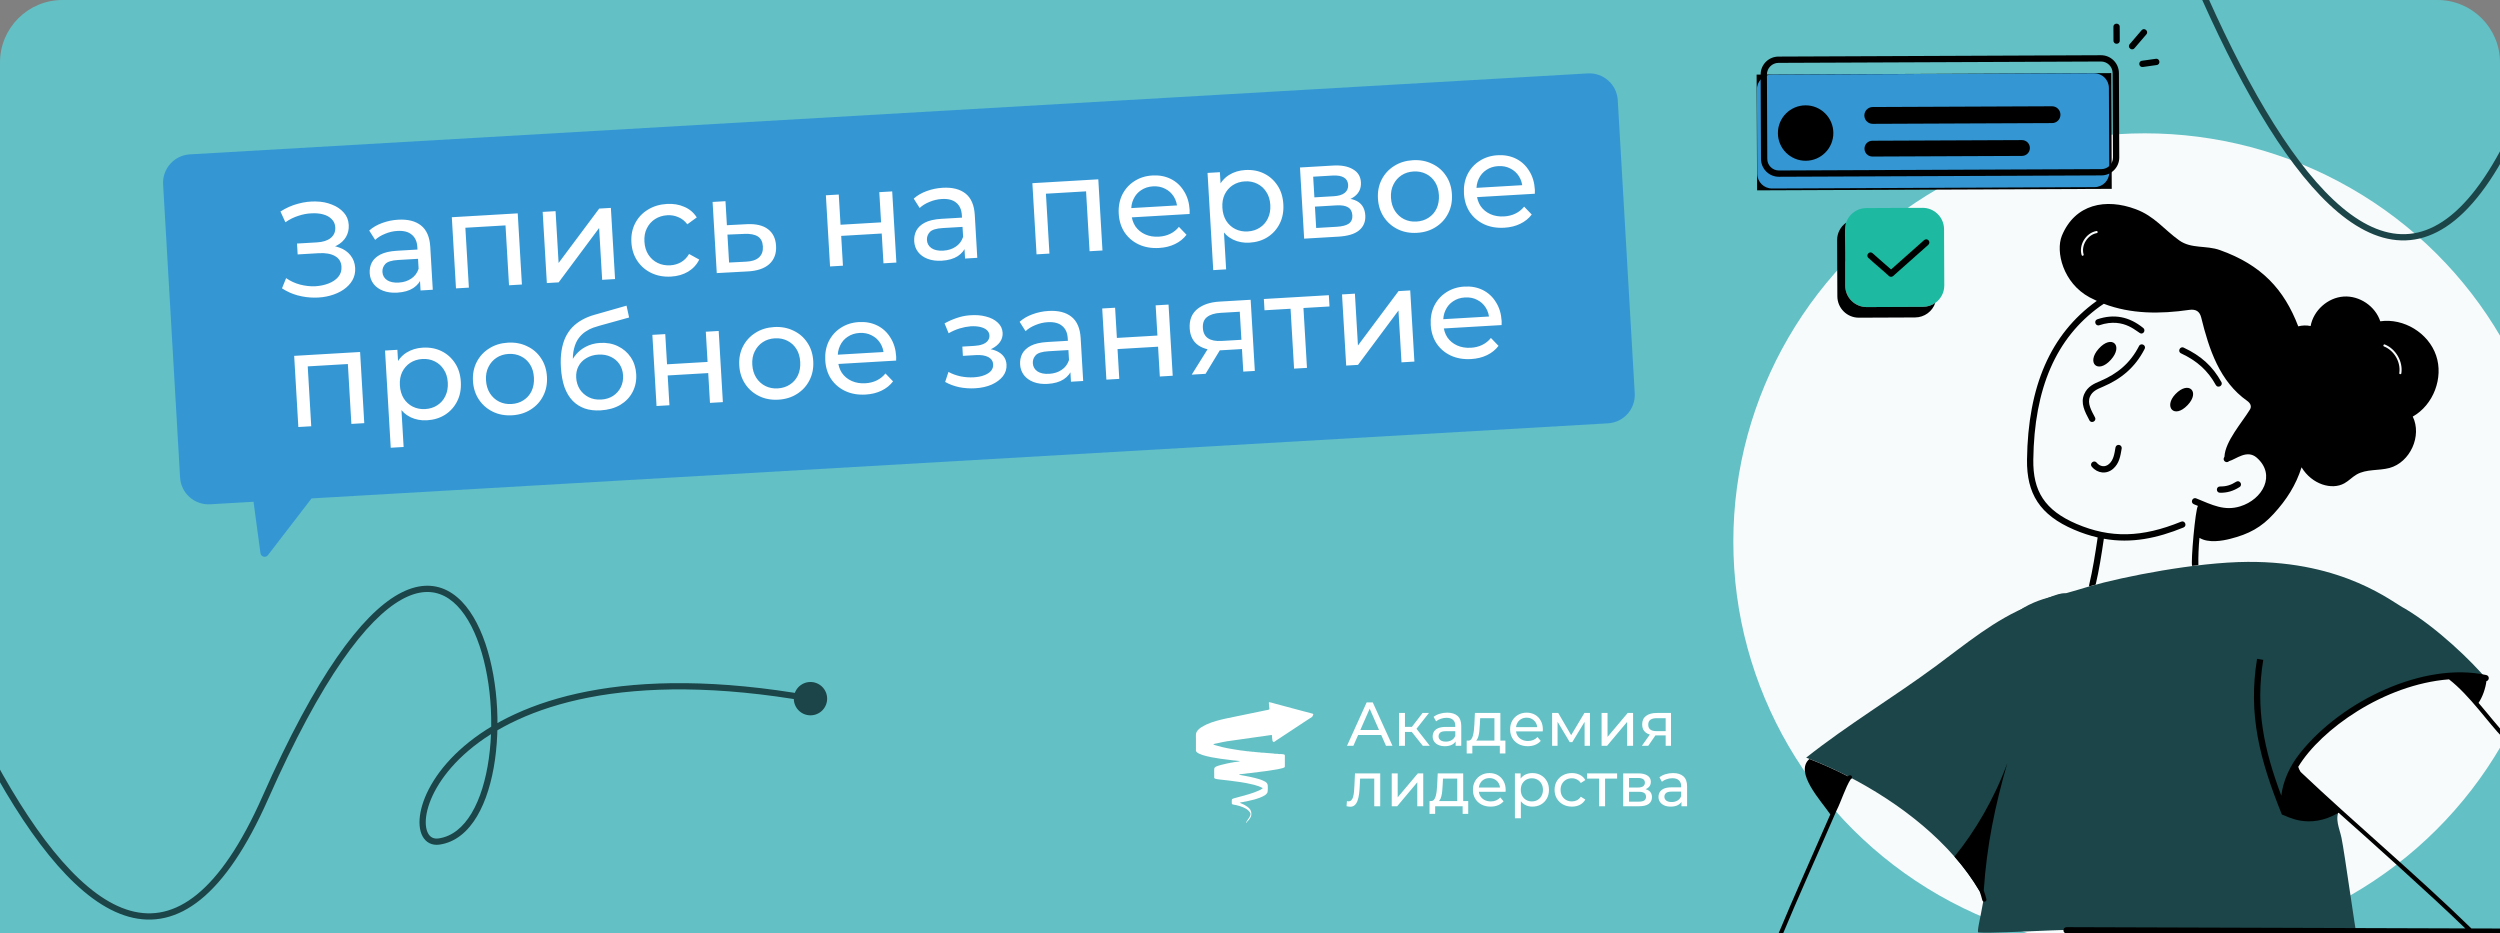<?xml version="1.0" encoding="UTF-8"?> <svg xmlns="http://www.w3.org/2000/svg" width="1200" height="448" viewBox="0 0 1200 448" fill="none"><rect x="0" y="0" width="1200" height="448" fill="#808080" stroke="none"/><g clip-path="url(#clip0_584_536)"><path d="M0 30C0 13.431 13.431 0 30 0H1170C1186.57 0 1200 13.431 1200 30V448H0V30Z" fill="#63C0C5"></path><ellipse cx="1029.5" cy="260" rx="197.5" ry="196" fill="#F7FBFC"></ellipse><path d="M127.369 382.872L128.741 383.478L128.741 383.478L127.369 382.872ZM210.762 403.926L210.977 405.411L210.977 405.411L210.762 403.926ZM385.095 328.391C388.944 326.221 393.823 327.582 395.993 331.431C398.163 335.279 396.803 340.158 392.954 342.328C389.105 344.499 384.226 343.138 382.056 339.289C379.886 335.441 381.247 330.562 385.095 328.391ZM-104.152 71.771C-82.534 162.431 -44.971 286.637 -2.554 364.81C8.046 384.345 18.921 400.952 29.89 413.428C40.878 425.926 51.848 434.15 62.609 437.143C73.26 440.105 83.894 437.995 94.475 429.398C105.127 420.743 115.716 405.509 125.998 382.265L128.741 383.478C118.377 406.91 107.551 422.639 96.367 431.727C85.112 440.872 73.488 443.282 61.805 440.033C50.232 436.815 38.791 428.096 27.637 415.409C16.465 402.702 5.467 385.883 -5.191 366.241C-47.804 287.706 -85.439 163.184 -107.07 72.467L-104.152 71.771ZM125.998 382.265C138.925 353.04 150.833 331.271 161.679 315.582C172.51 299.913 182.348 290.209 191.172 285.246C200.06 280.246 207.993 280.031 214.723 283.48C221.352 286.877 226.541 293.693 230.362 302.196C238.01 319.213 240.532 343.765 237.603 364.572C236.136 374.984 233.29 384.575 228.945 391.866C224.596 399.163 218.647 404.3 210.977 405.411L210.547 402.442C217.022 401.504 222.3 397.155 226.368 390.33C230.44 383.498 233.199 374.331 234.632 364.153C237.5 343.779 234.994 319.821 227.626 303.425C223.939 295.222 219.124 289.106 213.355 286.15C207.688 283.245 200.831 283.254 192.642 287.86C184.389 292.503 174.863 301.785 164.146 317.288C153.444 332.771 141.622 354.358 128.741 383.478L125.998 382.265ZM210.977 405.411C209.206 405.667 207.563 405.445 206.137 404.73C204.711 404.014 203.605 402.857 202.823 401.41C201.283 398.558 200.968 394.534 201.818 389.996C203.526 380.866 210.059 368.952 222.902 358.027C248.641 336.13 299.776 318.117 389.285 333.883L388.764 336.837C299.789 321.165 249.675 339.189 224.846 360.312C212.404 370.896 206.322 382.237 204.767 390.548C203.984 394.729 204.375 397.971 205.463 399.985C205.996 400.971 206.684 401.648 207.482 402.048C208.28 402.448 209.289 402.624 210.547 402.442L210.977 405.411Z" fill="#1B4548"></path><path d="M1209.37 56.872L1210.74 57.478L1210.74 57.478L1209.37 56.872ZM1292.76 77.926L1292.98 79.411L1292.98 79.411L1292.76 77.926ZM1467.1 2.391C1470.94 0.221 1475.82 1.582 1477.99 5.431C1480.16 9.279 1478.8 14.158 1474.95 16.328C1471.11 18.499 1466.23 17.138 1464.06 13.289C1461.89 9.441 1463.25 4.562 1467.1 2.391ZM977.848 -254.229C999.466 -163.569 1037.03 -39.364 1079.45 38.81C1090.05 58.345 1100.92 74.952 1111.89 87.428C1122.88 99.926 1133.85 108.15 1144.61 111.143C1155.26 114.105 1165.89 111.995 1176.48 103.398C1187.13 94.743 1197.72 79.509 1208 56.265L1210.74 57.478C1200.38 80.91 1189.55 96.639 1178.37 105.727C1167.11 114.872 1155.49 117.282 1143.81 114.033C1132.23 110.815 1120.79 102.096 1109.64 89.409C1098.46 76.702 1087.47 59.883 1076.81 40.241C1034.2 -38.294 996.561 -162.816 974.93 -253.533L977.848 -254.229ZM1208 56.265C1220.92 27.04 1232.83 5.271 1243.68 -10.418C1254.51 -26.087 1264.35 -35.791 1273.17 -40.755C1282.06 -45.754 1289.99 -45.969 1296.72 -42.52C1303.35 -39.123 1308.54 -32.307 1312.36 -23.804C1320.01 -6.787 1322.53 17.765 1319.6 38.572C1318.14 48.984 1315.29 58.575 1310.95 65.866C1306.6 73.163 1300.65 78.3 1292.98 79.411L1292.55 76.442C1299.02 75.504 1304.3 71.155 1308.37 64.33C1312.44 57.498 1315.2 48.331 1316.63 38.153C1319.5 17.779 1316.99 -6.179 1309.63 -22.575C1305.94 -30.778 1301.12 -36.894 1295.35 -39.85C1289.69 -42.755 1282.83 -42.746 1274.64 -38.14C1266.39 -33.498 1256.86 -24.215 1246.15 -8.712C1235.44 6.771 1223.62 28.358 1210.74 57.478L1208 56.265ZM1292.98 79.411C1291.21 79.667 1289.56 79.445 1288.14 78.73C1286.71 78.014 1285.6 76.857 1284.82 75.41C1283.28 72.558 1282.97 68.534 1283.82 63.996C1285.53 54.866 1292.06 42.952 1304.9 32.027C1330.64 10.13 1381.78 -7.883 1471.28 7.883L1470.76 10.837C1381.79 -4.835 1331.68 13.189 1306.85 34.312C1294.4 44.896 1288.32 56.237 1286.77 64.548C1285.98 68.729 1286.38 71.971 1287.46 73.985C1288 74.971 1288.68 75.648 1289.48 76.048C1290.28 76.448 1291.29 76.624 1292.55 76.442L1292.98 79.411Z" fill="#1B4548"></path><path fill-rule="evenodd" clip-rule="evenodd" d="M91.145 74.09C83.611 74.527 77.856 80.988 78.293 88.523L86.44 229.205C86.876 236.74 93.338 242.494 100.873 242.058L121.74 240.85C121.727 240.993 121.731 241.14 121.751 241.289L125.021 265.524C125.26 267.292 127.514 267.893 128.602 266.479L149.549 239.239L771.822 203.202C779.357 202.765 785.111 196.304 784.675 188.769L776.528 48.087C776.091 40.552 769.63 34.798 762.095 35.234L91.145 74.09Z" fill="#3497D4"></path><path d="M135.36 138.407L137.335 133.506C139.402 134.937 141.64 135.97 144.048 136.605C146.5 137.237 148.908 137.505 151.273 137.409C153.636 137.271 155.787 136.821 157.726 136.061C159.707 135.298 161.261 134.237 162.389 132.878C163.516 131.518 164.024 129.893 163.914 128.003C163.778 125.683 162.729 123.977 160.768 122.885C158.85 121.79 156.237 121.34 152.929 121.534L142.876 122.124L142.57 116.904L152.172 116.341C155.05 116.172 157.251 115.461 158.772 114.208C160.334 112.909 161.053 111.207 160.93 109.102C160.837 107.512 160.265 106.209 159.214 105.193C158.203 104.132 156.843 103.371 155.135 102.91C153.47 102.448 151.584 102.278 149.479 102.401C147.415 102.479 145.304 102.883 143.149 103.613C140.99 104.3 138.938 105.326 136.992 106.69L134.62 101.527C137.279 99.819 140.073 98.577 143.002 97.802C145.971 96.981 148.86 96.618 151.668 96.712C154.473 96.763 157.024 97.26 159.321 98.203C161.658 99.101 163.543 100.37 164.976 102.01C166.449 103.605 167.255 105.584 167.394 107.947C167.519 110.095 167.073 112.039 166.054 113.781C165.033 115.479 163.561 116.837 161.637 117.855C159.711 118.83 157.438 119.394 154.817 119.548L154.973 117.793C157.98 117.617 160.609 117.958 162.858 118.818C165.147 119.632 166.945 120.885 168.251 122.576C169.6 124.264 170.343 126.268 170.479 128.588C170.608 130.779 170.164 132.767 169.147 134.551C168.129 136.292 166.687 137.799 164.821 139.072C162.997 140.3 160.875 141.244 158.456 141.903C156.08 142.56 153.556 142.88 150.882 142.864C148.208 142.849 145.536 142.488 142.865 141.782C140.237 141.074 137.735 139.949 135.36 138.407ZM201.869 139.422L201.446 132.204L201.045 130.87L200.323 118.561C200.169 115.94 199.277 113.966 197.648 112.639C196.058 111.267 193.738 110.67 190.688 110.849C188.669 110.967 186.713 111.427 184.82 112.228C182.924 112.985 181.343 113.962 180.077 115.157L177.227 110.668C178.905 109.147 180.948 107.95 183.354 107.076C185.8 106.156 188.377 105.617 191.083 105.458C195.766 105.184 199.442 106.111 202.11 108.239C204.779 110.367 206.25 113.773 206.525 118.456L207.734 139.078L201.869 139.422ZM190.679 140.466C188.144 140.615 185.885 140.316 183.901 139.57C181.96 138.822 180.43 137.726 179.311 136.283C178.189 134.797 177.572 133.087 177.458 131.154C177.35 129.306 177.681 127.605 178.452 126.051C179.267 124.495 180.635 123.207 182.559 122.189C184.525 121.169 187.205 120.559 190.599 120.36L201.426 119.725L201.687 124.172L191.118 124.791C188.024 124.973 185.971 125.61 184.957 126.705C183.944 127.799 183.48 129.076 183.565 130.537C183.664 132.212 184.409 133.527 185.801 134.48C187.191 135.39 189.067 135.775 191.43 135.637C193.75 135.501 195.739 134.867 197.397 133.735C199.098 132.601 200.278 131.023 200.935 129.001L202.409 133.182C201.711 135.25 200.366 136.945 198.375 138.269C196.38 139.55 193.815 140.282 190.679 140.466ZM218.874 138.425L216.871 104.27L248.513 102.414L250.516 136.569L244.329 136.932L242.553 106.644L244.126 108.103L221.893 109.407L223.285 107.773L225.061 138.062L218.874 138.425ZM262.487 135.868L260.484 101.712L266.671 101.349L268.129 126.225L287.615 100.121L293.222 99.793L295.224 133.948L289.038 134.311L287.579 109.435L268.158 135.535L262.487 135.868ZM322.142 132.758C318.662 132.962 315.503 132.392 312.665 131.05C309.87 129.705 307.623 127.767 305.923 125.237C304.222 122.707 303.273 119.745 303.074 116.351C302.875 112.957 303.472 109.904 304.865 107.193C306.257 104.482 308.264 102.316 310.885 100.697C313.547 99.032 316.618 98.097 320.098 97.893C323.191 97.712 325.977 98.174 328.456 99.278C330.975 100.338 332.972 102.031 334.444 104.359L329.918 107.664C328.702 106.054 327.256 104.91 325.578 104.233C323.94 103.509 322.198 103.202 320.351 103.31C318.117 103.441 316.148 104.053 314.444 105.144C312.741 106.235 311.426 107.714 310.501 109.579C309.573 111.4 309.181 113.536 309.325 115.985C309.468 118.434 310.108 120.53 311.245 122.274C312.382 124.018 313.86 125.332 315.68 126.217C317.499 127.102 319.526 127.479 321.76 127.348C323.607 127.24 325.303 126.752 326.848 125.886C328.432 124.974 329.734 123.647 330.753 121.906L335.631 124.595C334.438 127.036 332.654 128.972 330.281 130.405C327.948 131.792 325.235 132.576 322.142 132.758ZM358.515 107.604C362.857 107.392 366.223 108.186 368.613 109.986C371.004 111.786 372.302 114.447 372.509 117.97C372.725 121.665 371.647 124.595 369.273 126.761C366.897 128.883 363.431 130.056 358.875 130.28L344.049 131.085L342.046 96.93L348.233 96.567L348.909 108.102L358.515 107.604ZM358.083 125.606C360.878 125.485 362.951 124.803 364.301 123.56C365.693 122.315 366.323 120.553 366.189 118.276C366.058 116.042 365.254 114.451 363.775 113.503C362.297 112.555 360.139 112.143 357.301 112.266L349.174 112.613L349.96 126.018L358.083 125.606ZM398.423 127.897L396.421 93.741L402.607 93.379L403.457 107.878L422.919 106.737L422.069 92.237L428.256 91.875L430.259 126.03L424.072 126.393L423.233 112.086L403.771 113.227L404.61 127.534L398.423 127.897ZM463.232 124.096L462.809 116.879L462.407 115.544L461.686 103.235C461.532 100.615 460.64 98.641 459.011 97.314C457.421 95.941 455.101 95.344 452.051 95.523C450.032 95.642 448.076 96.101 446.183 96.902C444.287 97.66 442.706 98.636 441.44 99.831L438.59 95.343C440.268 93.822 442.31 92.624 444.717 91.75C447.163 90.831 449.74 90.291 452.446 90.133C457.129 89.858 460.805 90.785 463.473 92.913C466.141 95.042 467.613 98.448 467.887 103.13L469.097 123.753L463.232 124.096ZM452.042 125.141C449.507 125.289 447.248 124.991 445.264 124.245C443.323 123.496 441.793 122.4 440.674 120.957C439.552 119.471 438.935 117.761 438.821 115.828C438.713 113.981 439.044 112.28 439.815 110.726C440.629 109.169 441.998 107.882 443.921 106.864C445.888 105.843 448.568 105.233 451.962 105.034L462.789 104.399L463.049 108.846L452.481 109.466C449.387 109.647 447.334 110.285 446.32 111.379C445.307 112.473 444.843 113.75 444.928 115.211C445.026 116.887 445.772 118.201 447.164 119.154C448.554 120.064 450.43 120.45 452.793 120.311C455.113 120.175 457.102 119.541 458.76 118.409C460.461 117.275 461.64 115.697 462.298 113.675L463.772 117.857C463.074 119.924 461.729 121.619 459.737 122.943C457.743 124.224 455.178 124.957 452.042 125.141ZM497.544 122.084L495.541 87.929L527.183 86.074L529.186 120.229L522.999 120.592L521.223 90.303L522.796 91.763L500.563 93.067L501.954 91.433L503.73 121.722L497.544 122.084ZM556.388 119.022C552.736 119.236 549.47 118.673 546.589 117.333C543.751 115.991 541.482 114.055 539.782 111.525C538.125 108.992 537.196 106.029 536.997 102.635C536.798 99.241 537.352 96.19 538.659 93.484C540.009 90.775 541.931 88.615 544.423 87.003C546.955 85.346 549.854 84.421 553.119 84.23C556.427 84.036 559.392 84.595 562.012 85.907C564.633 87.219 566.73 89.165 568.304 91.746C569.918 94.281 570.829 97.31 571.035 100.833C571.05 101.091 571.046 101.393 571.024 101.739C571.044 102.082 571.041 102.406 571.016 102.709L541.952 104.413L541.691 99.967L567.533 98.451L565.11 100.146C565.025 97.952 564.459 96.024 563.413 94.361C562.367 92.697 560.979 91.442 559.248 90.596C557.557 89.703 555.616 89.321 553.425 89.45C551.277 89.576 549.394 90.182 547.777 91.268C546.157 92.312 544.926 93.742 544.084 95.559C543.239 97.332 542.883 99.337 543.014 101.571L543.074 102.602C543.208 104.879 543.843 106.889 544.98 108.633C546.157 110.332 547.72 111.62 549.668 112.497C551.616 113.374 553.815 113.741 556.264 113.597C558.283 113.479 560.089 113.028 561.681 112.245C563.316 111.459 564.717 110.343 565.882 108.895L569.532 112.69C568.091 114.585 566.238 116.073 563.974 117.155C561.752 118.233 559.224 118.856 556.388 119.022ZM599.754 116.479C596.919 116.645 594.282 116.153 591.843 115.003C589.445 113.807 587.462 111.962 585.893 109.467C584.367 106.97 583.49 103.788 583.264 99.922C583.037 96.055 583.514 92.794 584.695 90.138C585.918 87.48 587.652 85.438 589.897 84.013C592.184 82.586 594.788 81.786 597.71 81.615C601.061 81.418 604.068 81.975 606.732 83.285C609.395 84.594 611.555 86.515 613.213 89.048C614.868 91.537 615.797 94.522 616.001 98.002C616.205 101.482 615.632 104.577 614.282 107.285C612.932 109.994 611.011 112.155 608.519 113.767C606.027 115.378 603.105 116.283 599.754 116.479ZM582.356 129.656L579.62 82.999L585.549 82.651L586.089 91.867L586.167 99.816L587.277 107.705L588.542 129.294L582.356 129.656ZM598.921 111.096C601.112 110.968 603.038 110.359 604.699 109.27C606.402 108.179 607.695 106.702 608.577 104.839C609.5 102.931 609.891 100.775 609.75 98.369C609.606 95.92 608.967 93.845 607.833 92.144C606.739 90.397 605.282 89.082 603.463 88.197C601.687 87.309 599.703 86.93 597.512 87.058C595.364 87.184 593.438 87.793 591.734 88.885C590.074 89.974 588.781 91.45 587.855 93.315C586.971 95.135 586.6 97.269 586.744 99.718C586.885 102.124 587.503 104.221 588.6 106.011C589.737 107.755 591.193 109.07 592.97 109.958C594.789 110.843 596.773 111.222 598.921 111.096ZM625.991 114.553L623.988 80.397L639.841 79.468C643.837 79.234 647.018 79.823 649.386 81.236C651.794 82.604 653.08 84.684 653.244 87.477C653.408 90.269 652.439 92.503 650.339 94.178C648.279 95.808 645.466 96.727 641.9 96.936L642.769 95.204C646.85 94.965 649.923 95.539 651.988 96.927C654.052 98.314 655.17 100.469 655.341 103.391C655.515 106.355 654.534 108.74 652.398 110.547C650.303 112.308 646.978 113.322 642.424 113.589L625.991 114.553ZM631.769 109.429L641.693 108.847C644.271 108.696 646.182 108.196 647.425 107.347C648.666 106.455 649.235 105.128 649.132 103.367C649.026 101.562 648.348 100.287 647.097 99.541C645.887 98.75 644.014 98.429 641.479 98.578L631.168 99.182L631.769 109.429ZM630.907 94.735L640.187 94.191C642.55 94.053 644.308 93.519 645.461 92.589C646.654 91.614 647.204 90.331 647.11 88.741C647.015 87.109 646.32 85.921 645.026 85.178C643.775 84.432 641.968 84.128 639.605 84.267L630.325 84.811L630.907 94.735ZM680.227 111.76C676.79 111.962 673.696 111.389 670.944 110.041C668.192 108.694 665.966 106.755 664.266 104.225C662.563 101.652 661.613 98.69 661.417 95.339C661.218 91.945 661.815 88.892 663.208 86.181C664.601 83.469 666.586 81.305 669.164 79.688C671.74 78.028 674.746 77.098 678.183 76.896C681.577 76.697 684.65 77.272 687.402 78.619C690.194 79.921 692.419 81.838 694.077 84.371C695.774 86.858 696.724 89.82 696.926 93.257C697.125 96.651 696.528 99.704 695.135 102.415C693.785 105.124 691.8 107.31 689.182 108.972C686.606 110.632 683.622 111.561 680.227 111.76ZM679.91 106.347C682.101 106.219 684.027 105.61 685.688 104.521C687.391 103.43 688.684 101.953 689.566 100.09C690.446 98.185 690.816 96.029 690.674 93.624C690.531 91.175 689.913 89.098 688.822 87.395C687.728 85.648 686.271 84.333 684.452 83.448C682.675 82.561 680.692 82.181 678.501 82.31C676.309 82.438 674.384 83.047 672.723 84.136C671.063 85.225 669.77 86.701 668.844 88.566C667.916 90.388 667.524 92.524 667.668 94.972C667.809 97.378 668.449 99.475 669.589 101.262C670.726 103.006 672.182 104.321 673.959 105.209C675.735 106.096 677.719 106.476 679.91 106.347ZM722.092 109.306C718.44 109.52 715.174 108.957 712.293 107.617C709.455 106.274 707.186 104.338 705.486 101.808C703.829 99.276 702.9 96.312 702.701 92.918C702.502 89.524 703.056 86.474 704.363 83.768C705.713 81.059 707.634 78.898 710.127 77.287C712.659 75.629 715.558 74.705 718.823 74.513C722.131 74.319 725.096 74.878 727.716 76.19C730.336 77.502 732.434 79.449 734.008 82.029C735.622 84.564 736.532 87.594 736.739 91.116C736.754 91.374 736.75 91.676 736.727 92.022C736.748 92.366 736.745 92.69 736.72 92.993L707.656 94.697L707.395 90.251L733.237 88.735L730.814 90.429C730.729 88.236 730.163 86.307 729.117 84.644C728.071 82.981 726.683 81.726 724.952 80.879C723.261 79.987 721.32 79.605 719.129 79.733C716.981 79.859 715.098 80.465 713.481 81.552C711.86 82.595 710.629 84.025 709.788 85.842C708.943 87.616 708.586 89.62 708.717 91.854L708.778 92.885C708.911 95.162 709.547 97.173 710.684 98.917C711.861 100.615 713.424 101.903 715.372 102.78C717.32 103.658 719.519 104.025 721.968 103.881C723.987 103.763 725.793 103.312 727.385 102.529C729.02 101.743 730.421 100.626 731.586 99.178L735.236 102.974C733.795 104.869 731.942 106.357 729.678 107.438C727.456 108.517 724.927 109.139 722.092 109.306ZM143.207 204.968L141.204 170.813L172.846 168.958L174.849 203.113L168.662 203.476L166.886 173.187L168.459 174.647L146.226 175.95L147.618 174.317L149.394 204.605L143.207 204.968ZM204.951 201.736C202.116 201.902 199.479 201.41 197.04 200.26C194.642 199.064 192.659 197.219 191.09 194.724C189.564 192.227 188.688 189.045 188.461 185.178C188.234 181.312 188.711 178.05 189.892 175.395C191.115 172.736 192.849 170.695 195.094 169.27C197.381 167.842 199.986 167.043 202.907 166.872C206.258 166.675 209.265 167.232 211.929 168.541C214.592 169.851 216.753 171.772 218.41 174.304C220.065 176.794 220.994 179.779 221.198 183.259C221.402 186.739 220.829 189.833 219.479 192.542C218.129 195.251 216.208 197.411 213.716 199.023C211.224 200.635 208.303 201.539 204.951 201.736ZM187.553 214.913L184.817 168.256L190.746 167.908L191.286 177.123L191.365 185.073L192.474 192.962L193.74 214.55L187.553 214.913ZM204.118 196.353C206.31 196.224 208.235 195.615 209.896 194.527C211.599 193.435 212.892 191.958 213.775 190.096C214.698 188.188 215.088 186.031 214.947 183.625C214.804 181.176 214.165 179.101 213.03 177.4C211.936 175.654 210.48 174.338 208.66 173.453C206.884 172.566 204.9 172.187 202.709 172.315C200.561 172.441 198.635 173.05 196.931 174.141C195.271 175.23 193.978 176.707 193.053 178.572C192.168 180.391 191.797 182.525 191.941 184.974C192.082 187.38 192.701 189.478 193.797 191.267C194.934 193.011 196.391 194.327 198.167 195.214C199.987 196.099 201.97 196.479 204.118 196.353ZM245.84 199.338C242.403 199.54 239.308 198.967 236.556 197.619C233.804 196.272 231.578 194.333 229.878 191.803C228.175 189.23 227.226 186.268 227.029 182.917C226.83 179.523 227.427 176.47 228.82 173.759C230.213 171.047 232.198 168.883 234.776 167.266C237.352 165.606 240.358 164.676 243.795 164.474C247.189 164.275 250.262 164.849 253.014 166.197C255.806 167.499 258.031 169.416 259.689 171.949C261.386 174.436 262.336 177.398 262.538 180.835C262.737 184.229 262.14 187.281 260.747 189.993C259.397 192.702 257.412 194.887 254.794 196.55C252.218 198.21 249.234 199.139 245.84 199.338ZM245.522 193.925C247.713 193.796 249.639 193.188 251.3 192.099C253.003 191.007 254.296 189.53 255.178 187.668C256.058 185.763 256.428 183.607 256.287 181.201C256.143 178.752 255.525 176.676 254.434 174.973C253.34 173.226 251.883 171.91 250.064 171.026C248.288 170.138 246.304 169.759 244.113 169.887C241.922 170.016 239.996 170.624 238.335 171.713C236.675 172.802 235.382 174.279 234.456 176.144C233.529 177.966 233.136 180.101 233.28 182.55C233.421 184.956 234.061 187.053 235.201 188.84C236.338 190.583 237.794 191.899 239.571 192.787C241.347 193.674 243.331 194.053 245.522 193.925ZM288.292 196.978C285.456 197.144 282.916 196.841 280.672 196.067C278.471 195.291 276.546 194.067 274.896 192.396C273.243 190.683 271.93 188.496 270.955 185.838C270.02 183.133 269.444 179.934 269.228 176.239C269.056 173.318 269.161 170.682 269.54 168.332C269.92 165.981 270.529 163.876 271.368 162.017C272.251 160.154 273.362 158.515 274.701 157.101C276.084 155.683 277.652 154.492 279.406 153.527C281.201 152.516 283.18 151.71 285.343 151.109L300.735 146.715L301.973 152.397L287.784 156.333C286.934 156.556 285.918 156.874 284.736 157.288C283.553 157.702 282.36 158.311 281.157 159.115C279.951 159.875 278.848 160.91 277.847 162.219C276.846 163.528 276.082 165.211 275.556 167.268C275.028 169.282 274.849 171.749 275.02 174.671C275.068 175.487 275.126 176.109 275.194 176.536C275.263 176.963 275.331 177.39 275.399 177.817C275.51 178.242 275.612 178.882 275.706 179.739L272.973 177.248C273.522 174.845 274.496 172.718 275.897 170.869C277.297 169.019 279.022 167.56 281.072 166.491C283.162 165.377 285.475 164.746 288.009 164.597C291.189 164.411 294.043 164.933 296.572 166.165C299.145 167.393 301.211 169.169 302.769 171.492C304.328 173.814 305.198 176.523 305.38 179.616C305.564 182.752 304.977 185.61 303.619 188.19C302.302 190.725 300.332 192.78 297.708 194.357C295.082 195.89 291.943 196.764 288.292 196.978ZM288.569 191.789C290.76 191.66 292.666 191.074 294.286 190.031C295.904 188.944 297.137 187.557 297.987 185.869C298.834 184.138 299.197 182.242 299.076 180.18C298.955 178.117 298.375 176.319 297.337 174.785C296.298 173.251 294.915 172.082 293.186 171.278C291.455 170.431 289.451 170.074 287.174 170.208C285.026 170.334 283.119 170.898 281.454 171.901C279.786 172.861 278.526 174.164 277.674 175.809C276.819 177.411 276.452 179.243 276.573 181.305C276.694 183.367 277.278 185.23 278.324 186.893C279.41 188.511 280.82 189.764 282.553 190.654C284.33 191.542 286.335 191.92 288.569 191.789ZM315.141 194.886L313.139 160.731L319.325 160.368L320.176 174.868L339.638 173.727L338.787 159.227L344.974 158.864L346.977 193.02L340.79 193.383L339.951 179.076L320.489 180.217L321.328 194.524L315.141 194.886ZM373.658 191.843C370.221 192.045 367.126 191.472 364.374 190.124C361.622 188.777 359.396 186.838 357.696 184.308C355.993 181.735 355.043 178.773 354.847 175.422C354.648 172.028 355.245 168.975 356.638 166.264C358.031 163.552 360.016 161.388 362.594 159.771C365.17 158.111 368.176 157.181 371.613 156.979C375.007 156.78 378.08 157.354 380.832 158.702C383.624 160.004 385.849 161.921 387.507 164.454C389.204 166.941 390.154 169.903 390.356 173.34C390.555 176.734 389.958 179.787 388.565 182.498C387.215 185.207 385.23 187.393 382.612 189.055C380.036 190.715 377.052 191.644 373.658 191.843ZM373.34 186.43C375.531 186.302 377.457 185.693 379.118 184.604C380.821 183.512 382.114 182.036 382.996 180.173C383.876 178.268 384.246 176.112 384.104 173.706C383.961 171.257 383.343 169.181 382.252 167.478C381.158 165.731 379.701 164.416 377.882 163.531C376.105 162.643 374.122 162.264 371.931 162.392C369.74 162.521 367.814 163.13 366.153 164.218C364.493 165.307 363.2 166.784 362.274 168.649C361.347 170.471 360.954 172.607 361.098 175.055C361.239 177.461 361.879 179.558 363.019 181.345C364.156 183.089 365.612 184.404 367.389 185.292C369.165 186.179 371.149 186.558 373.34 186.43ZM415.522 189.388C411.87 189.603 408.604 189.04 405.723 187.7C402.885 186.357 400.616 184.421 398.916 181.891C397.259 179.358 396.33 176.395 396.131 173.001C395.932 169.607 396.486 166.557 397.793 163.851C399.143 161.142 401.064 158.981 403.557 157.369C406.089 155.712 408.988 154.788 412.253 154.596C415.561 154.402 418.526 154.961 421.146 156.273C423.766 157.585 425.864 159.532 427.438 162.112C429.052 164.647 429.962 167.676 430.169 171.199C430.184 171.457 430.18 171.759 430.158 172.105C430.178 172.449 430.175 172.772 430.15 173.076L401.086 174.78L400.825 170.333L426.667 168.818L424.244 170.512C424.159 168.318 423.593 166.39 422.547 164.727C421.501 163.064 420.113 161.809 418.382 160.962C416.691 160.07 414.75 159.688 412.559 159.816C410.411 159.942 408.528 160.548 406.911 161.635C405.291 162.678 404.06 164.108 403.218 165.925C402.373 167.699 402.016 169.703 402.147 171.937L402.208 172.968C402.341 175.245 402.977 177.256 404.114 179C405.291 180.698 406.854 181.986 408.802 182.863C410.75 183.741 412.949 184.107 415.398 183.964C417.417 183.845 419.223 183.395 420.815 182.612C422.45 181.826 423.851 180.709 425.016 179.261L428.666 183.057C427.225 184.952 425.372 186.44 423.108 187.521C420.886 188.6 418.357 189.222 415.522 189.388ZM468.079 186.371C465.501 186.523 462.947 186.349 460.418 185.851C457.928 185.307 455.681 184.469 453.674 183.336L455.267 178.522C456.96 179.457 458.877 180.164 461.018 180.642C463.155 181.077 465.298 181.232 467.447 181.106C469.423 180.99 471.106 180.654 472.496 180.098C473.929 179.54 475.008 178.83 475.734 177.969C476.457 177.064 476.785 176.053 476.72 174.936C476.627 173.347 475.846 172.164 474.378 171.388C472.91 170.611 470.908 170.298 468.374 170.446L462.187 170.809L461.926 166.363L467.726 166.022C469.23 165.934 470.53 165.686 471.627 165.276C472.724 164.867 473.553 164.301 474.114 163.579C474.716 162.81 474.989 161.954 474.933 161.009C474.873 159.977 474.456 159.118 473.683 158.431C472.91 157.743 471.846 157.245 470.491 156.936C469.18 156.625 467.643 156.521 465.882 156.625C464.166 156.768 462.418 157.108 460.639 157.643C458.903 158.176 457.137 158.948 455.343 159.959L453.384 155.224C455.388 154.115 457.363 153.244 459.309 152.613C461.296 151.936 463.276 151.518 465.25 151.359C468.209 151.099 470.871 151.288 473.237 151.926C475.6 152.52 477.488 153.487 478.903 154.827C480.361 156.164 481.147 157.799 481.26 159.732C481.356 161.365 480.926 162.856 479.971 164.205C479.013 165.511 477.696 166.58 476.02 167.411C474.344 168.243 472.39 168.724 470.155 168.855L470.326 167.357C474.15 167.133 477.201 167.709 479.481 169.084C481.76 170.459 482.975 172.435 483.126 175.013C483.247 177.075 482.667 178.942 481.385 180.612C480.101 182.239 478.304 183.573 475.994 184.614C473.725 185.609 471.086 186.195 468.079 186.371ZM514.062 183.222L513.638 176.005L513.237 174.67L512.515 162.361C512.361 159.741 511.47 157.767 509.84 156.44C508.251 155.067 505.931 154.47 502.88 154.649C500.861 154.768 498.905 155.227 497.012 156.028C495.116 156.786 493.536 157.762 492.269 158.957L489.419 154.469C491.098 152.948 493.14 151.75 495.546 150.876C497.992 149.957 500.569 149.418 503.276 149.259C507.959 148.984 511.634 149.911 514.302 152.04C516.971 154.168 518.442 157.574 518.717 162.256L519.926 182.879L514.062 183.222ZM502.871 184.267C500.336 184.415 498.077 184.117 496.093 183.371C494.153 182.622 492.623 181.526 491.503 180.083C490.382 178.597 489.764 176.887 489.651 174.954C489.542 173.107 489.874 171.406 490.645 169.852C491.459 168.295 492.827 167.008 494.751 165.99C496.717 164.969 499.397 164.359 502.791 164.16L513.618 163.525L513.879 167.972L503.31 168.592C500.217 168.773 498.163 169.411 497.15 170.505C496.136 171.599 495.672 172.876 495.758 174.337C495.856 176.013 496.601 177.327 497.993 178.28C499.383 179.19 501.26 179.576 503.623 179.437C505.943 179.301 507.932 178.667 509.59 177.535C511.291 176.401 512.47 174.823 513.127 172.801L514.601 176.983C513.903 179.05 512.558 180.745 510.567 182.069C508.573 183.35 506.007 184.083 502.871 184.267ZM531.066 182.225L529.064 148.07L535.25 147.707L536.1 162.207L555.562 161.066L554.712 146.566L560.899 146.203L562.902 180.359L556.715 180.721L555.876 166.415L536.414 167.556L537.253 181.863L531.066 182.225ZM596.777 178.372L596.075 166.386L597.109 167.489L586.218 168.128C581.664 168.395 578.042 167.637 575.35 165.855C572.702 164.07 571.27 161.33 571.053 157.636C570.821 153.683 572 150.618 574.588 148.44C577.219 146.259 580.812 145.036 585.366 144.769L600.317 143.892L602.32 178.047L596.777 178.372ZM572.031 179.823L580.544 166.197L586.924 165.823L578.669 179.434L572.031 179.823ZM595.961 164.452L594.99 147.89L596.059 149.574L585.877 150.171C583.041 150.337 580.881 151.002 579.398 152.167C577.912 153.289 577.239 155.053 577.38 157.459C577.642 161.927 580.652 163.992 586.409 163.654L596.848 163.042L595.961 164.452ZM621.157 176.943L619.377 146.59L621.018 148.11L606.969 148.934L606.652 143.52L637.843 141.692L638.16 147.105L624.176 147.925L625.564 146.227L627.343 176.58L621.157 176.943ZM646.172 175.476L644.169 141.321L650.355 140.958L651.814 165.833L671.3 139.73L676.906 139.401L678.909 173.556L672.723 173.919L671.264 149.044L651.843 175.143L646.172 175.476ZM706.149 172.347C702.497 172.561 699.231 171.998 696.35 170.658C693.512 169.316 691.243 167.38 689.543 164.85C687.885 162.317 686.957 159.354 686.758 155.96C686.559 152.566 687.113 149.515 688.42 146.809C689.77 144.1 691.691 141.94 694.183 140.328C696.716 138.67 699.615 137.746 702.88 137.555C706.188 137.361 709.152 137.92 711.773 139.232C714.393 140.544 716.491 142.49 718.064 145.071C719.679 147.606 720.589 150.635 720.796 154.158C720.811 154.416 720.807 154.718 720.784 155.064C720.805 155.407 720.802 155.731 720.777 156.034L691.712 157.738L691.452 153.292L717.294 151.777L714.871 153.471C714.786 151.277 714.22 149.349 713.174 147.685C712.128 146.022 710.739 144.767 709.009 143.92C707.318 143.028 705.377 142.646 703.186 142.775C701.038 142.901 699.155 143.507 697.538 144.593C695.917 145.637 694.686 147.067 693.844 148.884C693 150.658 692.643 152.661 692.774 154.896L692.835 155.927C692.968 158.204 693.604 160.214 694.74 161.958C695.918 163.657 697.481 164.945 699.429 165.822C701.377 166.699 703.576 167.066 706.025 166.922C708.044 166.804 709.85 166.353 711.442 165.57C713.077 164.784 714.477 163.668 715.643 162.22L719.293 166.015C717.852 167.91 715.999 169.398 713.734 170.48C711.513 171.558 708.984 172.181 706.149 172.347Z" fill="white"></path><path d="M646.552 358L655.988 337.163H658.935L668.401 358H665.276L656.852 338.83H658.042L649.618 358H646.552ZM650.571 352.791L651.374 350.409H663.103L663.966 352.791H650.571ZM682.952 358L676.85 350.32L679.201 348.891L686.316 358H682.952ZM671.521 358V342.223H674.379V358H671.521ZM673.516 351.332V348.891H678.725V351.332H673.516ZM679.44 350.439L676.79 350.082L682.833 342.223H685.899L679.44 350.439ZM698.696 358V354.666L698.547 354.041V348.355C698.547 347.145 698.19 346.212 697.475 345.557C696.781 344.882 695.729 344.545 694.32 344.545C693.387 344.545 692.475 344.704 691.582 345.021C690.688 345.319 689.934 345.726 689.319 346.242L688.128 344.099C688.942 343.444 689.915 342.948 691.046 342.61C692.197 342.253 693.397 342.074 694.648 342.074C696.811 342.074 698.478 342.6 699.649 343.652C700.819 344.704 701.405 346.311 701.405 348.474V358H698.696ZM693.516 358.179C692.346 358.179 691.314 357.98 690.421 357.583C689.547 357.186 688.873 356.641 688.396 355.946C687.92 355.232 687.682 354.428 687.682 353.535C687.682 352.682 687.88 351.908 688.277 351.213C688.694 350.518 689.359 349.963 690.272 349.546C691.204 349.129 692.455 348.921 694.022 348.921H699.023V350.975H694.142C692.713 350.975 691.75 351.213 691.254 351.689C690.758 352.166 690.51 352.741 690.51 353.416C690.51 354.19 690.817 354.815 691.433 355.291C692.048 355.748 692.901 355.976 693.993 355.976C695.064 355.976 695.997 355.738 696.791 355.261C697.604 354.785 698.19 354.091 698.547 353.178L699.113 355.142C698.736 356.075 698.071 356.819 697.118 357.375C696.166 357.911 694.965 358.179 693.516 358.179ZM717.327 356.66V344.724H710.48L710.331 347.76C710.291 348.752 710.222 349.715 710.123 350.647C710.043 351.56 709.904 352.404 709.706 353.178C709.527 353.952 709.259 354.587 708.902 355.083C708.545 355.579 708.069 355.887 707.473 356.006L704.646 355.5C705.261 355.519 705.757 355.321 706.134 354.904C706.511 354.468 706.799 353.872 706.997 353.118C707.215 352.364 707.374 351.511 707.473 350.558C707.573 349.586 707.652 348.584 707.712 347.552L707.95 342.223H720.184V356.66H717.327ZM704.02 361.661V355.5H722.595V361.661H719.916V358H706.729V361.661H704.02ZM733.343 358.179C731.656 358.179 730.168 357.831 728.878 357.137C727.608 356.442 726.616 355.49 725.901 354.279C725.207 353.069 724.86 351.679 724.86 350.112C724.86 348.544 725.197 347.155 725.872 345.944C726.566 344.734 727.509 343.791 728.7 343.116C729.91 342.422 731.27 342.074 732.778 342.074C734.306 342.074 735.655 342.412 736.826 343.086C737.997 343.761 738.91 344.714 739.565 345.944C740.239 347.155 740.577 348.574 740.577 350.201C740.577 350.32 740.567 350.459 740.547 350.618C740.547 350.776 740.537 350.925 740.517 351.064H727.092V349.01H739.029L737.868 349.725C737.888 348.713 737.679 347.81 737.243 347.016C736.806 346.222 736.201 345.607 735.427 345.17C734.673 344.714 733.79 344.486 732.778 344.486C731.785 344.486 730.902 344.714 730.128 345.17C729.354 345.607 728.749 346.232 728.313 347.046C727.876 347.839 727.658 348.752 727.658 349.784V350.26C727.658 351.312 727.896 352.255 728.372 353.088C728.868 353.902 729.553 354.537 730.426 354.993C731.299 355.45 732.301 355.678 733.433 355.678C734.365 355.678 735.209 355.519 735.963 355.202C736.737 354.884 737.412 354.408 737.987 353.773L739.565 355.619C738.85 356.452 737.957 357.087 736.886 357.524C735.834 357.96 734.653 358.179 733.343 358.179ZM745.01 358V342.223H747.957L754.744 353.892H753.553L760.519 342.223H763.198V358H760.608V345.438L761.085 345.706L754.714 356.214H753.464L747.064 345.498L747.63 345.379V358H745.01ZM768.76 358V342.223H771.618V353.713L781.292 342.223H783.882V358H781.024V346.51L771.38 358H768.76ZM799.52 358V352.463L799.967 352.999H794.936C792.832 352.999 791.185 352.553 789.994 351.66C788.824 350.766 788.238 349.467 788.238 347.76C788.238 345.934 788.863 344.555 790.114 343.622C791.384 342.69 793.07 342.223 795.174 342.223H802.08V358H799.52ZM788.089 358L792.376 351.957H795.323L791.155 358H788.089ZM799.52 351.57V343.92L799.967 344.724H795.263C793.954 344.724 792.941 344.972 792.227 345.468C791.513 345.944 791.155 346.738 791.155 347.849C791.155 349.913 792.485 350.945 795.144 350.945H799.967L799.52 351.57ZM646.344 386.97L646.522 384.559C646.661 384.579 646.79 384.599 646.909 384.619C647.028 384.638 647.137 384.648 647.237 384.648C647.872 384.648 648.368 384.43 648.725 383.993C649.102 383.557 649.38 382.981 649.559 382.267C649.737 381.533 649.866 380.709 649.946 379.796C650.025 378.883 650.084 377.971 650.124 377.058L650.392 371.223H662.507V387H659.65V372.89L660.334 373.724H652.238L652.893 372.86L652.684 377.236C652.625 378.625 652.515 379.925 652.357 381.136C652.198 382.346 651.95 383.408 651.613 384.321C651.295 385.234 650.848 385.948 650.273 386.464C649.717 386.98 648.993 387.238 648.1 387.238C647.842 387.238 647.564 387.208 647.266 387.149C646.989 387.109 646.681 387.05 646.344 386.97ZM668.033 387V371.223H670.891V382.713L680.565 371.223H683.155V387H680.297V375.51L670.653 387H668.033ZM699.478 385.66V373.724H692.631L692.482 376.76C692.443 377.752 692.373 378.715 692.274 379.647C692.194 380.56 692.056 381.404 691.857 382.178C691.678 382.952 691.411 383.587 691.053 384.083C690.696 384.579 690.22 384.887 689.625 385.006L686.797 384.5C687.412 384.519 687.908 384.321 688.285 383.904C688.662 383.468 688.95 382.872 689.148 382.118C689.367 381.364 689.525 380.511 689.625 379.558C689.724 378.586 689.803 377.584 689.863 376.552L690.101 371.223H702.335V385.66H699.478ZM686.171 390.661V384.5H704.746V390.661H702.067V387H688.88V390.661H686.171ZM715.494 387.179C713.808 387.179 712.319 386.831 711.029 386.137C709.759 385.442 708.767 384.49 708.053 383.279C707.358 382.069 707.011 380.679 707.011 379.112C707.011 377.544 707.348 376.155 708.023 374.944C708.717 373.734 709.66 372.791 710.851 372.116C712.061 371.422 713.421 371.074 714.929 371.074C716.457 371.074 717.806 371.412 718.977 372.086C720.148 372.761 721.061 373.714 721.716 374.944C722.391 376.155 722.728 377.574 722.728 379.201C722.728 379.32 722.718 379.459 722.698 379.618C722.698 379.776 722.688 379.925 722.668 380.064H709.243V378.01H721.18L720.019 378.725C720.039 377.713 719.831 376.81 719.394 376.016C718.957 375.222 718.352 374.607 717.578 374.17C716.824 373.714 715.941 373.486 714.929 373.486C713.937 373.486 713.053 373.714 712.28 374.17C711.506 374.607 710.9 375.232 710.464 376.046C710.027 376.839 709.809 377.752 709.809 378.784V379.26C709.809 380.312 710.047 381.255 710.523 382.088C711.019 382.902 711.704 383.537 712.577 383.993C713.45 384.45 714.453 384.678 715.584 384.678C716.516 384.678 717.36 384.519 718.114 384.202C718.888 383.884 719.563 383.408 720.138 382.773L721.716 384.619C721.001 385.452 720.108 386.087 719.037 386.524C717.985 386.96 716.804 387.179 715.494 387.179ZM735.526 387.179C734.216 387.179 733.015 386.881 731.924 386.286C730.852 385.67 729.989 384.767 729.334 383.577C728.699 382.386 728.382 380.898 728.382 379.112C728.382 377.326 728.689 375.837 729.304 374.646C729.939 373.456 730.793 372.563 731.864 371.967C732.956 371.372 734.176 371.074 735.526 371.074C737.074 371.074 738.443 371.412 739.634 372.086C740.825 372.761 741.767 373.704 742.462 374.914C743.156 376.105 743.504 377.504 743.504 379.112C743.504 380.719 743.156 382.128 742.462 383.339C741.767 384.549 740.825 385.492 739.634 386.167C738.443 386.841 737.074 387.179 735.526 387.179ZM727.161 392.775V371.223H729.9V375.48L729.721 379.141L730.019 382.803V392.775H727.161ZM735.288 384.678C736.3 384.678 737.203 384.45 737.997 383.993C738.81 383.537 739.445 382.892 739.902 382.059C740.378 381.205 740.616 380.223 740.616 379.112C740.616 377.98 740.378 377.008 739.902 376.194C739.445 375.361 738.81 374.716 737.997 374.259C737.203 373.803 736.3 373.575 735.288 373.575C734.295 373.575 733.393 373.803 732.579 374.259C731.785 374.716 731.15 375.361 730.674 376.194C730.217 377.008 729.989 377.98 729.989 379.112C729.989 380.223 730.217 381.205 730.674 382.059C731.15 382.892 731.785 383.537 732.579 383.993C733.393 384.45 734.295 384.678 735.288 384.678ZM754.532 387.179C752.924 387.179 751.486 386.831 750.215 386.137C748.965 385.442 747.983 384.49 747.268 383.279C746.554 382.069 746.197 380.679 746.197 379.112C746.197 377.544 746.554 376.155 747.268 374.944C747.983 373.734 748.965 372.791 750.215 372.116C751.486 371.422 752.924 371.074 754.532 371.074C755.961 371.074 757.231 371.362 758.342 371.938C759.473 372.493 760.346 373.327 760.962 374.438L758.789 375.837C758.273 375.063 757.638 374.498 756.883 374.14C756.149 373.763 755.355 373.575 754.502 373.575C753.47 373.575 752.547 373.803 751.734 374.259C750.92 374.716 750.275 375.361 749.799 376.194C749.322 377.008 749.084 377.98 749.084 379.112C749.084 380.243 749.322 381.225 749.799 382.059C750.275 382.892 750.92 383.537 751.734 383.993C752.547 384.45 753.47 384.678 754.502 384.678C755.355 384.678 756.149 384.5 756.883 384.142C757.638 383.765 758.273 383.19 758.789 382.416L760.962 383.785C760.346 384.877 759.473 385.72 758.342 386.315C757.231 386.891 755.961 387.179 754.532 387.179ZM767.583 387V372.979L768.298 373.724H761.809V371.223H776.216V373.724H769.756L770.441 372.979V387H767.583ZM779.138 387V371.223H786.461C788.307 371.223 789.755 371.58 790.807 372.295C791.879 372.989 792.414 373.982 792.414 375.272C792.414 376.562 791.908 377.564 790.896 378.278C789.904 378.973 788.584 379.32 786.937 379.32L787.384 378.546C789.269 378.546 790.668 378.893 791.581 379.588C792.494 380.282 792.95 381.304 792.95 382.654C792.95 384.023 792.434 385.095 791.402 385.869C790.39 386.623 788.832 387 786.729 387H779.138ZM781.936 384.797H786.521C787.711 384.797 788.604 384.619 789.2 384.261C789.795 383.884 790.093 383.289 790.093 382.475C790.093 381.642 789.815 381.037 789.259 380.66C788.723 380.263 787.87 380.064 786.699 380.064H781.936V384.797ZM781.936 378.01H786.223C787.314 378.01 788.138 377.812 788.694 377.415C789.269 376.998 789.557 376.423 789.557 375.688C789.557 374.934 789.269 374.369 788.694 373.992C788.138 373.615 787.314 373.426 786.223 373.426H781.936V378.01ZM807.098 387V383.666L806.949 383.041V377.355C806.949 376.145 806.592 375.212 805.877 374.557C805.183 373.882 804.131 373.545 802.722 373.545C801.789 373.545 800.876 373.704 799.983 374.021C799.09 374.319 798.336 374.726 797.721 375.242L796.53 373.099C797.344 372.444 798.316 371.948 799.447 371.61C800.598 371.253 801.799 371.074 803.049 371.074C805.212 371.074 806.879 371.6 808.05 372.652C809.221 373.704 809.806 375.311 809.806 377.474V387H807.098ZM801.918 387.179C800.747 387.179 799.715 386.98 798.822 386.583C797.949 386.186 797.274 385.641 796.798 384.946C796.322 384.232 796.084 383.428 796.084 382.535C796.084 381.682 796.282 380.908 796.679 380.213C797.096 379.518 797.76 378.963 798.673 378.546C799.606 378.129 800.856 377.921 802.424 377.921H807.425V379.975H802.543C801.114 379.975 800.152 380.213 799.656 380.689C799.16 381.166 798.911 381.741 798.911 382.416C798.911 383.19 799.219 383.815 799.834 384.291C800.449 384.748 801.303 384.976 802.394 384.976C803.466 384.976 804.399 384.738 805.192 384.261C806.006 383.785 806.592 383.091 806.949 382.178L807.514 384.142C807.137 385.075 806.472 385.819 805.52 386.375C804.567 386.911 803.367 387.179 801.918 387.179Z" fill="white"></path><path d="M574 337H630.372V342.765V342.969C630.366 342.979 630.36 342.988 630.355 342.998C630.128 343.406 630.128 343.84 629.738 344.159C629.44 344.402 629.082 344.566 628.762 344.777L625.791 346.717L614.487 354.182L612.514 355.471C612.237 355.656 611.686 356.119 611.405 356.208C611.359 356.223 611.295 356.178 611.257 356.152C611.042 356.006 610.802 355.732 610.764 355.473C610.734 355.275 610.733 355.073 610.708 354.874C610.678 354.64 610.629 354.406 610.611 354.17C610.595 353.969 610.597 353.766 610.576 353.565C610.548 353.296 610.471 353.031 610.468 352.761L605.004 353.561C604.715 353.601 604.424 353.621 604.134 353.662L591.856 355.407L590.01 355.676C589.764 355.71 589.516 355.724 589.27 355.763C587.589 356.044 585.918 356.379 584.258 356.768C583.793 356.877 583.224 356.926 582.785 357.087C582.632 357.144 582.511 357.28 582.396 357.392C582.789 357.498 583.168 357.652 583.56 357.766C584.677 358.083 585.799 358.382 586.926 358.662C588.502 359.043 590.102 359.323 591.7 359.594C592.95 359.806 594.198 360.019 595.454 360.195C595.952 360.265 596.458 360.298 596.956 360.364C597.508 360.438 598.068 360.549 598.622 360.599C598.827 360.618 599.035 360.598 599.239 360.62C599.451 360.643 599.66 360.694 599.872 360.721C600.092 360.748 600.315 360.743 600.535 360.767C600.762 360.791 600.986 360.844 601.213 360.864C601.435 360.883 601.661 360.856 601.883 360.879C602.132 360.906 602.377 360.972 602.627 360.996C602.837 361.017 603.048 361.013 603.258 361.032C603.507 361.055 603.754 361.109 604.005 361.126C604.345 361.148 604.716 361.105 605.041 361.214C605.428 361.343 605.934 361.253 606.343 361.288L611.233 361.683C611.424 361.698 611.593 361.79 611.78 361.803C612.224 361.832 612.673 361.785 613.117 361.815C613.39 361.833 613.648 361.939 613.923 361.947C614.354 361.959 614.814 361.901 615.24 361.956C615.528 361.993 616.514 362.074 616.649 362.336C616.705 362.445 616.724 362.58 616.731 362.701C616.777 363.46 616.728 364.243 616.729 365.004C616.73 365.934 616.778 366.882 616.731 367.808C616.725 367.931 616.716 368.106 616.657 368.213C616.273 368.911 610.388 369.722 609.494 369.853C609.046 369.919 608.602 370.006 608.152 370.059L599.661 371.126C599.387 371.16 599.11 371.166 598.836 371.2C598.375 371.259 597.914 371.343 597.453 371.394C596.817 371.464 596.165 371.491 595.532 371.596C595.293 371.635 594.958 371.661 594.789 371.848L594.785 371.906C595.631 372.036 596.469 372.203 597.312 372.355C599.01 372.661 600.683 373.003 602.357 373.424C603.855 373.8 605.319 374.198 606.704 374.899C606.928 375.012 607.166 375.119 607.376 375.257C607.668 375.447 607.955 375.715 608.162 375.995C608.618 376.612 608.552 377.497 608.553 378.223C608.554 378.803 608.555 379.345 608.463 379.918C608.432 380.116 608.401 380.315 608.32 380.501C608.152 380.888 607.665 381.347 607.322 381.594C605.953 382.579 603.451 383.399 601.803 383.833C601.245 383.979 600.677 384.092 600.115 384.226C599.485 384.377 598.864 384.556 598.225 384.674C597.995 384.716 597.762 384.741 597.532 384.786C597.275 384.837 597.021 384.909 596.763 384.955C596.204 385.055 595.613 385.062 595.101 385.331C595.706 385.661 596.374 385.869 596.996 386.163C597.376 386.342 597.724 386.57 598.076 386.795C599.06 387.426 600.106 388.174 600.46 389.351C600.723 390.228 600.771 391.395 600.323 392.219C600.041 392.737 599.712 393.262 599.315 393.701C599.139 393.896 598.922 394.056 598.756 394.257C598.616 394.427 598.332 394.946 598.127 394.993C598.109 394.997 598.09 394.998 598.072 395C598.041 394.924 598.083 394.838 598.114 394.764C598.612 393.588 600.655 391.63 600.164 390.302C599.941 389.695 599.104 388.874 598.579 388.507C598.082 388.16 597.232 387.728 596.669 387.486C595.713 387.076 594.439 386.69 593.419 386.47C592.886 386.354 592.19 386.271 591.693 386.113C591.546 386.067 591.365 385.996 591.299 385.845C591.222 385.668 591.243 384.286 591.263 384.064C591.274 383.943 591.294 383.816 591.348 383.706C591.511 383.372 592.382 383.176 592.725 383.074C593.256 382.915 593.797 382.79 594.33 382.642C597.658 381.718 601.051 380.902 604.21 379.478C604.657 379.277 605.56 378.859 605.901 378.541C605.987 378.461 606.052 378.361 606.117 378.263C605.479 377.966 604.864 377.648 604.202 377.402C603.484 377.135 602.731 376.901 601.987 376.716C601.653 376.633 601.313 376.571 600.979 376.489C597.626 375.661 594.064 375.184 590.638 374.758L587.27 374.359C587.002 374.327 586.734 374.314 586.467 374.275C585.643 374.154 583.742 374.044 583.095 373.688C582.986 373.629 582.899 373.539 582.854 373.423C582.824 373.342 582.813 373.258 582.809 373.172C582.8 372.986 582.818 372.796 582.821 372.61C582.826 372.228 582.82 371.846 582.819 371.464C582.817 370.732 582.77 369.974 582.825 369.246C582.842 369.016 582.885 368.767 582.985 368.558C583.222 368.062 584.321 367.696 584.84 367.53C585.792 367.224 586.753 367.002 587.725 366.771C588.155 366.669 588.582 366.554 589.015 366.463C589.34 366.394 589.669 366.347 589.994 366.28C590.248 366.227 590.498 366.153 590.753 366.109C590.985 366.069 591.22 366.054 591.451 366.012C591.776 365.952 592.099 365.865 592.425 365.818C593.357 365.685 594.343 365.671 595.22 365.307C594.399 365.274 593.602 365.108 592.785 365.038C592.56 365.018 592.334 365.024 592.109 365.001C591.172 364.905 590.241 364.75 589.306 364.641C586.21 364.28 576.352 363.088 574.367 360.935C574.229 360.785 574.107 360.61 574.057 360.411L574 360.41V352.38V337ZM574 337V352.38L574.07 352.4C574.076 352.179 574.136 351.917 574.209 351.708C574.417 351.112 574.728 350.739 575.157 350.294C576.032 349.389 576.923 348.862 578.034 348.294C578.429 348.092 578.822 347.88 579.225 347.696C582.134 346.371 585.376 345.566 588.484 344.88C590.455 344.444 592.432 344.052 594.412 343.659L604.141 341.652L607.391 340.975C607.846 340.882 608.823 340.752 609.208 340.565C609.439 340.315 609.234 339.434 609.198 339.117C609.173 338.886 609.182 338.653 609.155 338.422C609.125 338.158 609.07 337.897 609.052 337.631C609.04 337.448 609.049 337.27 609.068 337.088C609.815 337.049 610.979 337.47 611.721 337.669L614.616 338.442L620.159 339.931L627.065 341.77L629.467 342.413C629.668 342.468 629.875 342.505 630.075 342.563C630.19 342.596 630.283 342.689 630.372 342.765V337H574ZM574 352.38V360.41L574.057 360.411C573.995 360.099 574.045 359.743 574.047 359.424L574.05 357.469L574.049 354.091C574.047 353.565 573.984 352.907 574.07 352.4L574 352.38Z" fill="white"></path><path d="M933.144 110.011L933.258 136.969C933.273 140.454 931.574 143.518 928.94 145.384C927.271 146.582 925.221 147.272 923.025 147.282L896.062 147.396C890.375 147.42 885.742 142.85 885.718 137.17L885.604 110.212C885.58 104.6 890.118 99.898 895.861 99.874L922.825 99.76C928.505 99.736 933.12 104.33 933.144 110.011Z" fill="#1DB9A1"></path><path d="M1040.96 348.78C973.515 423.806 977.326 405.446 961.332 423.169C956.573 428.504 954.291 432.836 953.439 433.702C950.698 427.853 945.291 419.312 938.131 411.162C919.729 390.105 892.495 373.358 866.96 363.674C886.961 347.831 908.816 334.771 929.279 319.665C943.004 309.579 957.866 297.001 974.638 290.549C977.759 289.333 988.162 284.29 991.042 284.817C999.216 286.284 1010.71 308.617 1015.57 315.399C1023.7 326.788 1031.79 338.196 1040.96 348.78Z" fill="#1B4548"></path><path d="M1194.04 326.546C1188.88 327.448 1186.77 324.933 1183.53 325.114C1179.51 325.348 1173.75 323.376 1169.84 324.428C1156.73 327.888 1149.49 329.214 1137.55 335.69C1123.04 343.553 1108.64 355.955 1100 369.994C1107.19 376.903 1115.32 382.271 1123.03 388.495C1120.49 392.971 1122.97 397.581 1123.92 402.178C1125.35 408.876 1130.84 448.952 1131.26 448.95C1110.47 451.742 1089.22 446.691 1068.22 446.662C1058.64 446.659 1047.63 446.606 1038.09 446.169C1002.52 444.614 960.776 448.375 949.634 447.579C948.76 447.508 950.628 440.461 951.856 433.231C951.874 433.188 951.856 433.169 951.874 433.15C955.987 411.409 955.47 402.115 953.883 387.573C952.554 379.82 951.387 347.224 952.436 334.351C953.255 324.004 953.313 314.323 958.198 305.18C967.459 288.012 986.814 286.559 987.864 285.494C988.862 285.49 991.278 284.854 992.226 284.595C995.1 283.82 999.021 282.607 1002.82 281.487C1019.55 276.678 1054.26 269.871 1078.82 269.705C1125.41 269.378 1148.81 289.484 1154.43 292.17C1169.71 301.259 1186.64 317.535 1194.04 326.546Z" fill="#1B4548"></path><path d="M843.174 35.805L1013.41 35.085L1013.64 90.65L843.409 91.37L843.174 35.805Z" fill="black"></path><path d="M1005.15 35.17L850.368 35.825C846.455 35.841 843.306 39.011 843.322 42.924L843.493 83.438C843.51 87.345 846.686 90.494 850.599 90.478L1005.38 89.824C1009.29 89.807 1012.46 86.631 1012.45 82.724L1012.27 42.21C1012.26 38.297 1009.06 35.154 1005.15 35.17ZM866.766 77.169C859.405 77.2 853.42 71.284 853.389 63.93C853.358 56.581 859.293 50.59 866.654 50.559C874.009 50.528 879.975 56.468 880.006 63.817C880.037 71.172 874.121 77.138 866.766 77.169ZM970.558 74.839L898.776 75.142C896.662 75.151 894.961 73.466 894.952 71.351C894.944 69.255 896.629 67.555 898.744 67.546L970.526 67.242C972.64 67.233 974.341 68.919 974.349 71.015C974.358 73.13 972.673 74.83 970.558 74.839ZM985.003 59.082L898.933 59.446C896.713 59.455 894.895 57.67 894.885 55.438C894.876 53.212 896.666 51.381 898.899 51.371L984.969 51.008C987.201 50.998 989.007 52.801 989.017 55.04C989.026 57.273 987.254 59.072 985.003 59.082Z" fill="#3497D4"></path><path d="M896.061 147.396C890.375 147.42 885.741 142.85 885.717 137.17C885.793 109.548 885.173 109.743 886.154 106.867C883.52 108.733 881.802 111.797 881.817 115.282L881.931 142.24C881.955 147.921 886.588 152.515 892.269 152.491L919.233 152.377C923.747 152.358 927.568 149.44 928.94 145.384C927.27 146.582 925.22 147.273 923.025 147.282L896.061 147.396Z" fill="black"></path><path d="M1169.33 170.625C1165.64 159.8 1153.78 152.613 1142.53 154.217C1140.15 146.965 1132.55 141.819 1124.93 142.347C1117.33 142.863 1110.47 148.988 1109.1 156.498C1107.09 156.066 1105.08 156.155 1103.16 156.641C1096.39 138.933 1085.56 127.159 1065.55 120.037C1058.91 117.665 1051.88 119.531 1046.05 115.4C1038.65 110.11 1034.2 103.766 1025.14 100.406C1010.87 95.065 996.038 97.825 989.697 113.158C986.609 120.786 990.245 135.828 1002.97 142.702C1004.13 143.317 1005.3 143.895 1006.48 144.429C1006.38 144.492 1006.28 144.548 1006.18 144.629C984.278 160.449 973.418 185.295 972.966 220.621C972.75 236.919 979.1 247.224 995.577 254.255C999.404 255.895 1003.15 257.119 1006.88 257.984C1005.67 266.151 1004.5 273.517 1002.8 280.73C1002.73 280.991 1002.74 281.245 1002.82 281.487C1003.88 281.185 1004.94 280.876 1005.93 280.593C1007.57 273.609 1008.68 266.46 1009.85 258.592C1023.16 261.01 1035.61 258.285 1048.1 253.19C1049.94 252.407 1048.77 249.64 1046.95 250.398C1028.05 258.099 1013.05 258.423 996.768 251.491C981.41 244.914 975.771 235.685 975.987 220.651C976.425 186.361 986.884 162.292 1007.95 147.084C1008.57 146.641 1009.19 146.216 1009.83 145.817C1022.93 150.803 1036.9 150.763 1050.84 148.744C1053.98 148.291 1055.85 149.442 1056.58 152.397C1060.32 167.606 1065.39 183.126 1078.71 192.471C1080.32 193.624 1080.83 195.123 1080 196.528C1076.23 202.752 1068.04 211.859 1067.74 219.24C1066.44 221.007 1068.68 222.678 1069.96 221.352C1073.36 220.395 1078.53 215.635 1083.21 219.659C1092.67 227.922 1086.11 239.77 1075.23 243.072C1067.7 245.361 1061.96 242.421 1054.18 239.223C1052.3 238.512 1051.22 241.295 1053.08 242.049C1053.72 242.307 1054.37 242.565 1055.02 242.841C1053.76 244.267 1051.54 269.622 1052.22 271.634L1055.22 271.262C1055.16 267.002 1055.32 262.623 1055.74 258.162C1060.06 260.823 1066.89 259.572 1070.43 258.658C1079.45 256.381 1085.44 253.156 1091.41 246.588C1097.61 239.821 1102.02 232.881 1104.75 224.306C1109.74 232.557 1119.3 235.339 1125.27 232.002C1127.4 230.833 1129.08 228.965 1131.19 227.753C1135.86 225.073 1141.73 226.01 1146.94 224.63C1156.88 221.927 1162.65 209.221 1158.13 199.956C1168.03 194.376 1172.99 181.35 1169.33 170.625ZM1006.48 111.884C1001.97 112.709 998.87 117.838 1000.14 122.131C1000.22 122.391 1000.06 122.67 999.802 122.752C999.691 122.87 999.281 122.767 999.181 122.414C997.715 117.639 1001.2 111.801 1006.29 110.886C1006.97 110.784 1007.12 111.788 1006.48 111.884ZM1152.65 179.198C1152.56 179.849 1151.51 179.705 1151.66 179.059C1152.45 173.84 1149.23 168.229 1144.31 166.29C1143.71 166.039 1144.07 165.113 1144.7 165.346C1150.01 167.469 1153.51 173.551 1152.65 179.198Z" fill="black"></path><path d="M1065.58 236.521C1069 236.581 1071.99 235.712 1074.99 233.783C1076.67 232.697 1075.03 230.162 1073.35 231.242C1070.85 232.852 1068.46 233.557 1065.63 233.5C1063.59 233.522 1063.63 236.486 1065.58 236.521Z" fill="black"></path><path d="M1029.42 167.483C1030.33 165.7 1027.64 164.328 1026.73 166.106C1022.51 174.378 1016.27 179.44 1008.17 182.879C1005.15 184.156 1002.04 185.472 1000.42 189.175C998.514 193.555 1000.76 197.663 1002.91 201.741C1003.84 203.511 1006.52 202.11 1005.59 200.341C1003.9 197.142 1001.79 193.603 1003.19 190.385C1004.33 187.788 1006.54 186.848 1009.35 185.658C1018.09 181.944 1024.84 176.445 1029.42 167.483Z" fill="black"></path><path d="M1048.19 166.871C1046.37 166.023 1045.09 168.757 1046.9 169.605C1054.64 173.231 1059.79 177.922 1063.6 184.821C1064.56 186.554 1067.21 185.116 1066.25 183.365C1062.11 175.866 1056.54 170.78 1048.19 166.871Z" fill="black"></path><path d="M1050.06 194.441C1056.19 188.021 1050.57 182.52 1044.2 189.188C1038.46 195.185 1043.53 201.303 1050.06 194.441Z" fill="black"></path><path d="M1013.23 172.68C1019.4 165.783 1013.61 160.418 1007.38 167.378C1001.29 174.2 1006.97 179.683 1013.23 172.68Z" fill="black"></path><path d="M1007.7 156.108C1020.04 151.975 1026.19 160.117 1027.81 160.11C1029.24 160.104 1029.86 158.309 1028.75 157.421C1021.95 151.93 1014.75 150.565 1006.74 153.247C1004.85 153.881 1005.8 156.749 1007.7 156.108Z" fill="black"></path><path d="M1015.43 214.798C1014.94 217.746 1014.55 220.761 1012.34 222.706C1010.4 224.426 1007.98 223.989 1006.39 222.074C1005.11 220.535 1002.78 222.467 1004.06 224.006C1006.81 227.312 1011.2 227.759 1014.35 224.973C1017.23 222.425 1017.8 218.993 1018.41 215.3C1018.55 214.475 1018 213.696 1017.17 213.557C1016.35 213.417 1015.57 213.973 1015.43 214.798Z" fill="black"></path><path d="M887.548 372.225C887.325 372.344 887.121 372.469 886.905 372.587C880.764 369.438 874.576 366.655 868.519 364.312C861.111 370.731 874.273 384.56 878.548 390.911C870.392 409.68 860.567 431.415 853.618 448.251C853.109 449.481 854.966 450.254 855.482 449.018C862.707 431.518 873.079 408.633 881.585 388.963C883.694 384.793 885.934 377.708 888.269 374.132C889.798 373.313 888.662 371.668 887.548 372.225Z" fill="black"></path><path d="M938.132 411.168C942.743 416.42 946.81 422.009 950.233 427.861C950.597 428.901 951.269 430.951 951.491 432.023C951.763 433.343 953.734 432.931 953.468 431.618C953.233 430.472 952.593 428.539 952.21 427.431C953.632 405.937 957.57 386.925 963.48 366.391C957.245 383.459 947.868 399.331 938.132 411.168Z" fill="black"></path><path d="M1357.28 446.19L1296.03 445.996C1262.58 411.967 1289.99 441.346 1220.08 370.28L1202.81 352.716C1199.36 349.22 1194.43 342.891 1189.7 337.385C1191.64 334.524 1193.05 330.425 1193.48 326.944C1195.05 326.528 1194.95 324.358 1193.43 324.024C1163.69 317.514 1124.25 336.142 1104.08 361.418C1098.97 367.821 1095.87 374.985 1095.02 381.922C1086.65 359.569 1082.54 340.089 1086.37 316.73L1083.39 316.241C1079 343.013 1084.69 364.682 1095.3 390.969C1097.42 391.499 1108.05 398.586 1122.53 390.116C1134.25 400.485 1166.94 429.717 1183.34 445.641L991.961 445.03C989.829 445.188 990.07 448.046 991.949 448.05C993.295 448.057 1357.58 449.215 1357.29 449.216C1359.28 449.208 1359.28 446.2 1357.28 446.19ZM1104.29 370.521C1103.78 369.761 1103.42 368.95 1103.15 368.083C1114.02 350.12 1144.32 328.504 1175.52 326.084C1185.56 333.862 1194.51 347.169 1201.38 354.13L1218.64 371.694C1287.84 442.037 1261.29 413.591 1293.19 445.99L1186.26 445.648C1160.23 420.214 1129.54 394.495 1104.29 370.521Z" fill="black"></path><path d="M1008.69 84.197C1013.43 84.177 1017.27 80.31 1017.25 75.578L1017.08 35.052C1017.06 30.32 1013.19 26.485 1008.45 26.505L853.656 27.16C848.918 27.18 845.083 31.047 845.103 35.779L845.274 76.305C845.294 81.037 849.162 84.871 853.9 84.852L1008.69 84.197ZM848.301 76.292L848.129 35.766C848.117 32.702 850.599 30.193 853.669 30.18L1008.46 29.525C1011.53 29.512 1014.04 32.001 1014.06 35.065L1014.23 75.591C1014.24 78.654 1011.75 81.164 1008.68 81.177L853.887 81.831C850.817 81.844 848.314 79.356 848.301 76.292Z" fill="black"></path><path d="M923.585 115.248L907.712 129.337C904.008 125.998 902.833 125.184 898.879 121.567C897.404 120.221 895.361 122.45 896.836 123.795C901.082 127.678 902.513 128.664 906.684 132.486C907.263 133.01 908.137 133.007 908.706 132.496L925.591 117.51C926.215 116.955 926.273 116 925.718 115.376C925.164 114.752 924.209 114.694 923.585 115.248Z" fill="black"></path><path d="M1017.49 19.503L1017.46 12.849C1017.45 10.852 1014.43 10.865 1014.44 12.861L1014.47 19.516C1014.48 21.519 1017.5 21.506 1017.49 19.503Z" fill="black"></path><path d="M1024.55 23.15L1030.26 16.49C1031.55 14.972 1029.25 13.009 1027.96 14.528L1022.26 21.188C1020.96 22.706 1023.26 24.669 1024.55 23.15Z" fill="black"></path><path d="M1028.57 32.157L1035.23 31.217C1037.21 30.936 1036.78 27.942 1034.8 28.223L1028.15 29.163C1026.18 29.444 1026.57 32.419 1028.57 32.157Z" fill="black"></path></g><defs><clipPath id="clip0_584_536"><path d="M0 30C0 13.431 13.431 0 30 0H1170C1186.57 0 1200 13.431 1200 30V448H0V30Z" fill="white"></path></clipPath></defs></svg> 